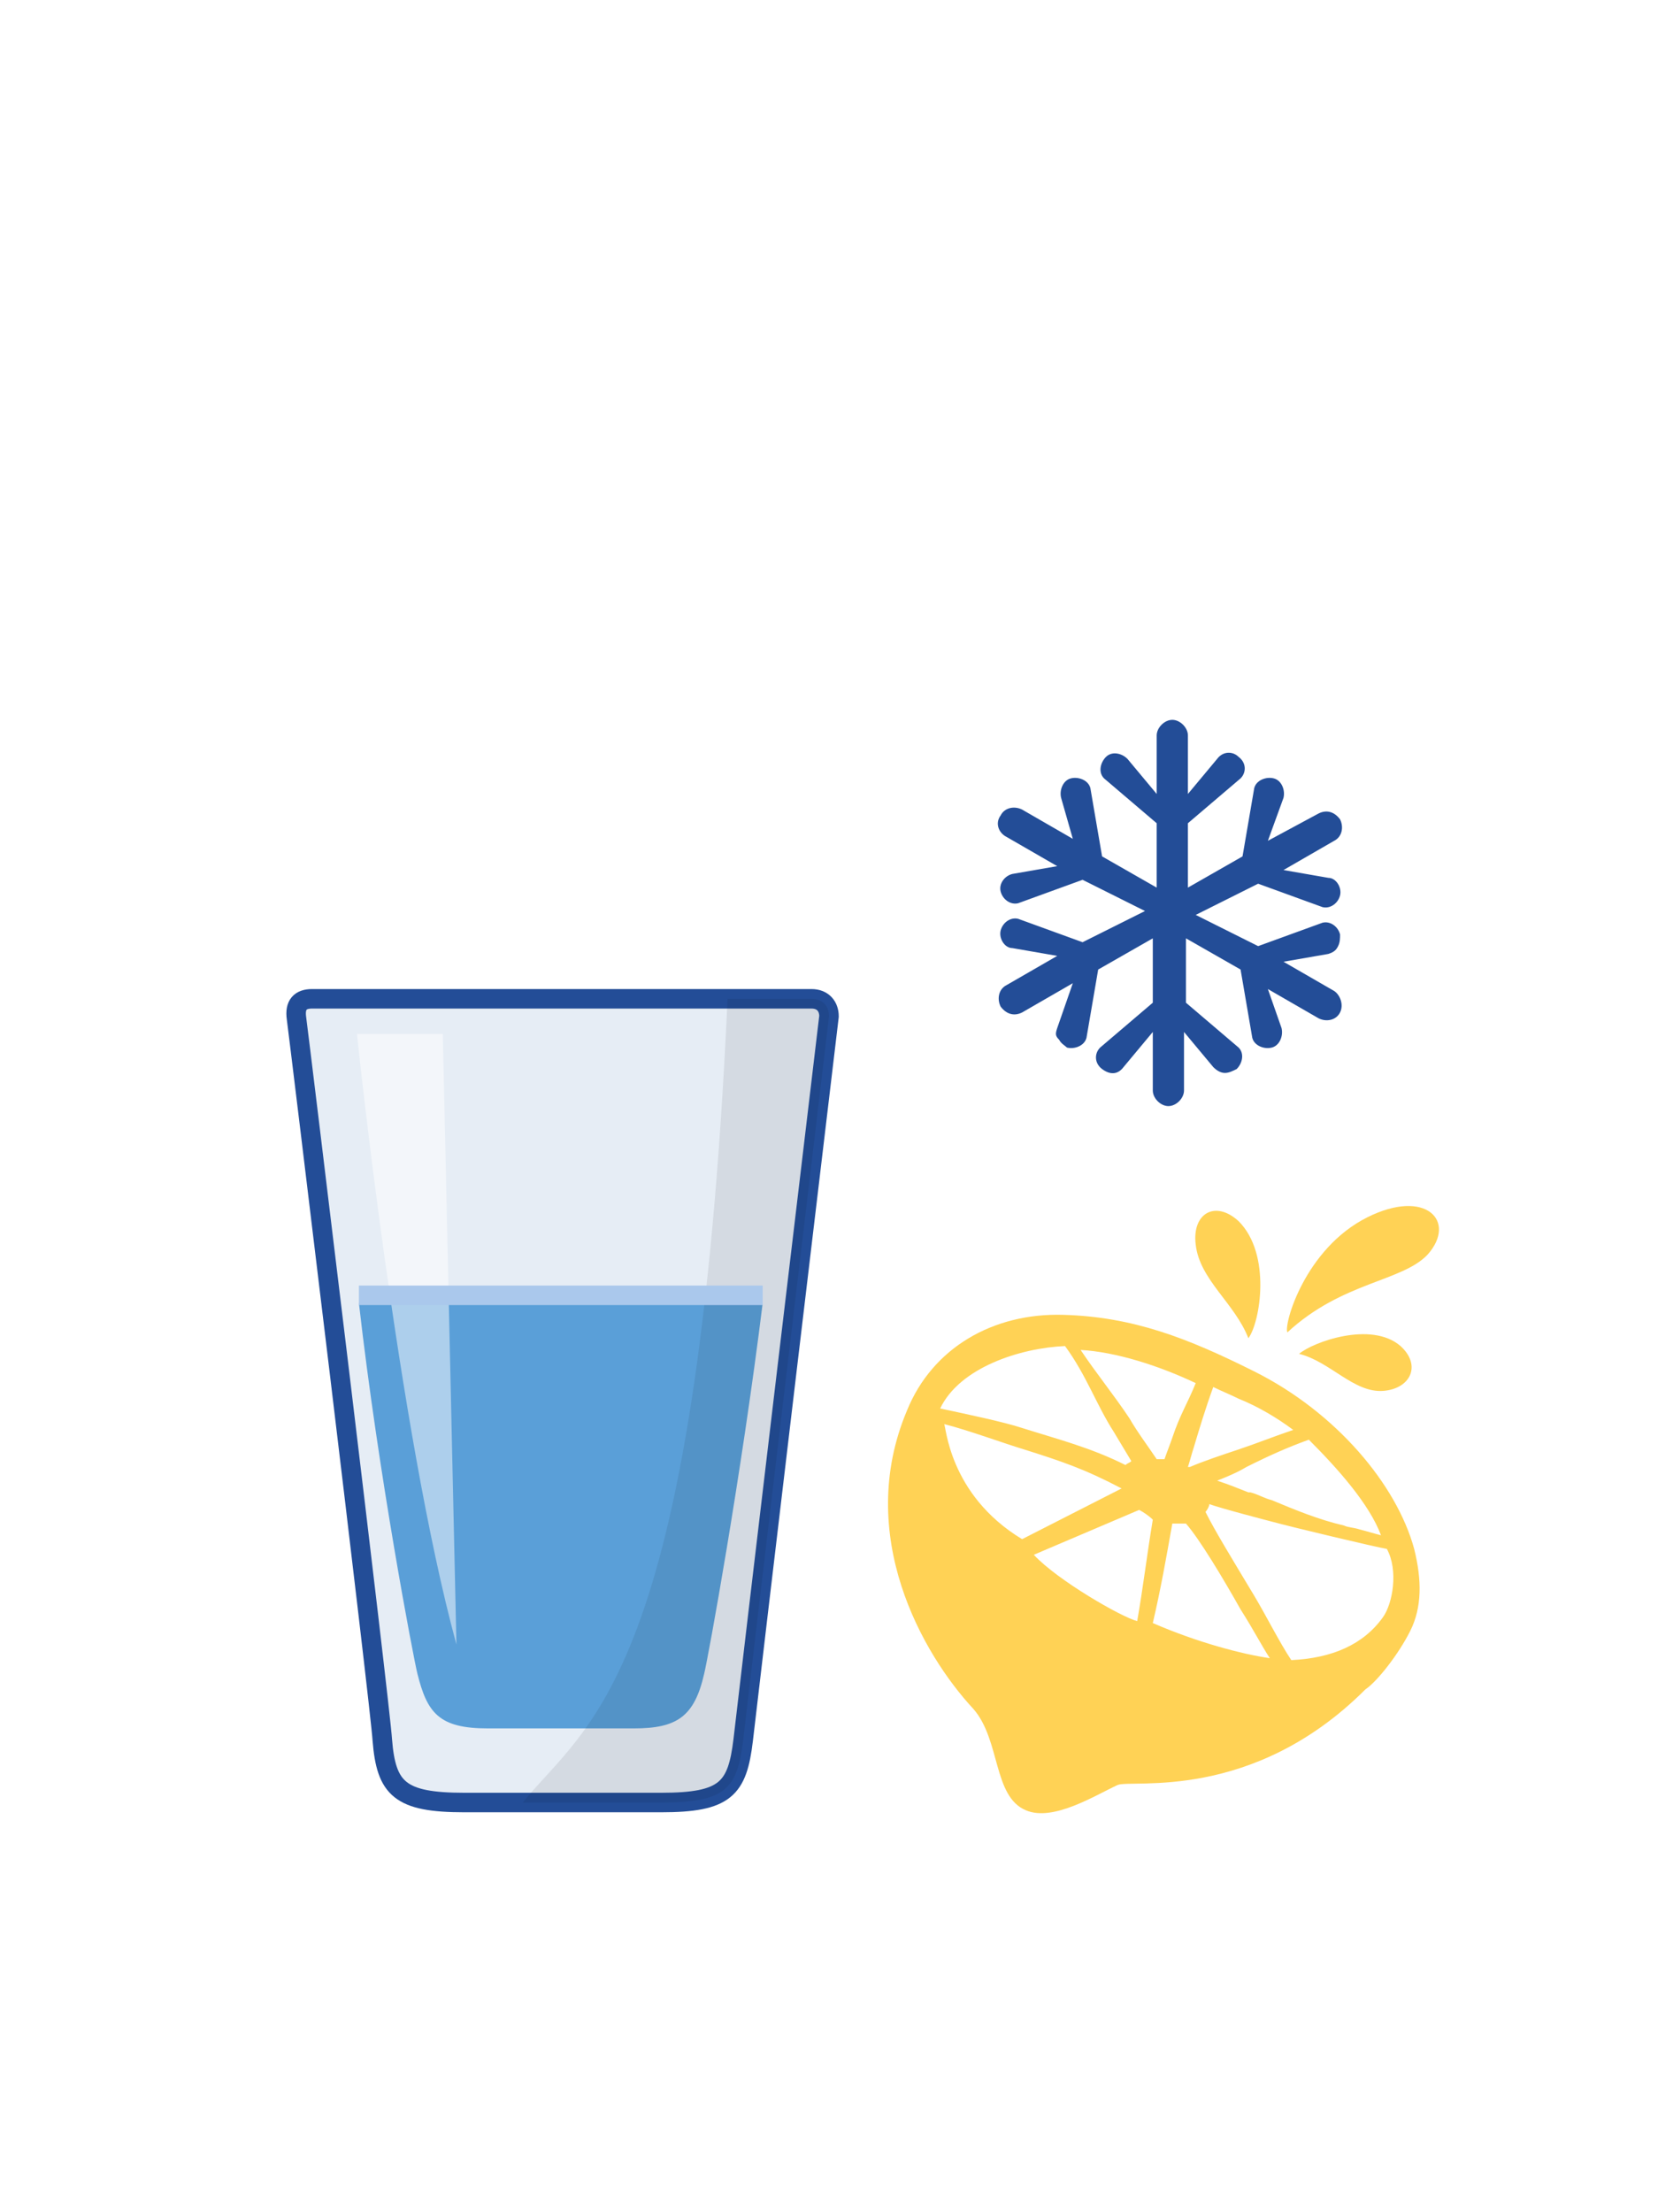 <?xml version="1.0" encoding="utf-8"?>
<!-- Generator: Adobe Illustrator 25.4.0, SVG Export Plug-In . SVG Version: 6.00 Build 0)  -->
<svg version="1.1" xmlns="http://www.w3.org/2000/svg" xmlns:xlink="http://www.w3.org/1999/xlink" x="0px" y="0px"
	 viewBox="0 0 85 113.4" style="enable-background:new 0 0 85 113.4;" xml:space="preserve">
<style type="text/css">
	.st0{display:none;}
	.st1{display:inline;fill:#E6EDF5;}
	.st2{display:inline;fill:#5A9FD8;}
	.st3{display:inline;fill:none;stroke:#60AAE2;stroke-width:1.04;stroke-miterlimit:10;}
	.st4{display:inline;fill:#AAC8EB;}
	.st5{display:inline;fill:none;stroke:#AAC8EC;stroke-width:1.04;stroke-miterlimit:10;}
	.st6{display:inline;fill:none;stroke:#234D97;stroke-width:1.04;stroke-miterlimit:10;}
	.st7{display:inline;fill:#FFFFFF;stroke:#234D97;stroke-width:1.04;stroke-miterlimit:10;}
	.st8{display:inline;fill:#234D97;}
	.st9{display:inline;fill:#FFFFFF;}
	.st10{display:inline;}
	.st11{fill:#FFFFFF;}
	.st12{fill:none;stroke:#234D97;stroke-linecap:round;stroke-linejoin:round;stroke-miterlimit:10;}
	.st13{display:none;fill:none;stroke:#234D97;stroke-linecap:round;stroke-linejoin:round;stroke-miterlimit:10;}
	.st14{fill:#E6EDF5;stroke:#234D97;stroke-miterlimit:10;}
	.st15{fill:#5A9FD8;}
	.st16{opacity:8.000000e-02;enable-background:new    ;}
	.st17{clip-path:url(#SVGID_00000081640608552557438410000012584021325155186308_);}
	.st18{filter:url(#Adobe_OpacityMaskFilter);}
	.st19{clip-path:url(#SVGID_00000183932935150794846850000009094578452102274749_);}
	.st20{clip-path:url(#SVGID_00000093856953498119419680000002449817031336433588_);}
	
		.st21{clip-path:url(#SVGID_00000166652232137927053020000002262830229428462517_);fill:url(#SVGID_00000029027617541371540730000009365774343514138003_);}
	
		.st22{clip-path:url(#SVGID_00000183932935150794846850000009094578452102274749_);mask:url(#SVGID_00000142139222152155736800000001715895841625650066_);fill:url(#SVGID_00000002365357094088745830000005821281184884468890_);}
	.st23{opacity:0.5;fill:url(#SVGID_00000013175257880008877540000015261393400916957846_);enable-background:new    ;}
	.st24{fill:none;stroke:#AAC8EC;stroke-miterlimit:10;}
	.st25{fill:#234D97;}
	.st26{fill:#FFD255;}
</style>
<g id="Слой_1" class="st0">
	<path class="st1" d="M67.6,45.2H44.7c0,0-25,2.3-26.3,5.4c-1.2,2.8-0.4,15-2.5,19.8c-0.4,0.9,0,1.8,0.7,2.3L29,80.2
		c1.3,0.8,2,2.1,2,3.6l-0.1,4.3c0,1.3,0.5,2.4,1.5,3.2l0.3,0.2c0.7,0.6,1.7,0.9,2.6,0.9h19.4c1.4,0,2.7-0.6,3.5-1.8l0.2-0.4
		c0.4-0.5,0.6-1.1,0.7-1.8c0.7-5.2,4.1-30,10-40.9c0.5-0.8,0.2-1.8-0.6-2.3C68.2,45.3,67.9,45.2,67.6,45.2z"/>
	<path class="st2" d="M31,82.1h29l-0.9,6.4c0,0-1.7,3.5-3,3.8s-21.4,0.2-21.4,0.2s-3.4-1.4-3.5-3.3S31,82.1,31,82.1z"/>
	<path class="st3" d="M32.9,85.2v3c0,1.1,0.9,2,2,2h20.4c1.1,0,2-0.9,2-2V84"/>
	<path class="st4" d="M34.7,82.5c0,0,0,2.2,0,3c0.1,0.6,0.6,1,1.2,1c0.5,0,0.9-0.5,1-1v-3H34.7z"/>
	<line class="st5" x1="60" y1="82.1" x2="31.1" y2="82.1"/>
	<path class="st6" d="M67.6,45.2H44.7c0,0-25,2.3-26.3,5.4c-1.2,2.8-0.4,15.1-2.5,19.8c-0.4,0.9,0,1.9,0.8,2.3l12.4,7.5
		c1.3,0.8,2,2.1,2,3.6v4.3c0,1.3,0.5,2.4,1.5,3.2l0.3,0.2c0.7,0.6,1.7,0.9,2.6,0.9h19.4c1.4,0,2.7-0.7,3.5-1.8l0.2-0.4
		c0.4-0.5,0.6-1.2,0.6-1.8c0.7-5.2,4.1-30,10-40.9c0.4-0.8,0.1-1.8-0.7-2.2C68.2,45.3,67.9,45.2,67.6,45.2z"/>
	<path class="st7" d="M27.8,52.6c0.9,0.5,1.4,1.4,1.4,2.4l0.6,18.8c0,1.3,0.4,2-2,2c-2,0-4.8-2.6-5-5.8c-0.4-5.3,0.1-15,0.1-15
		S24,50.7,27.8,52.6z"/>
	<path class="st8" d="M72.9,92.8H71"/>
	<path class="st9" d="M36.9,81.5V52.4c-0.1-0.6-0.5-1.2-1-1.2c-0.6,0-1.1,0.5-1.2,1.2c0,1.1,0,29.1,0,29.1H36.9z"/>
	<g class="st10">
		<g>
			<g>
				<path class="st11" d="M51.2,2.5c0,0-9.3,8.5-20.1,10.6c0,0,4.5,15.1,4.1,18.5c0,0,4-0.3,5.9-0.7c0,0-0.9-10.4-2.6-15
					c0,0,6.7,10.6,7.7,13.6c0,0,12.7-3.9,15.7-6.7C61.9,22.8,62.3,14,51.2,2.5z"/>
				<path class="st12" d="M50.9,2.5c0,0-9.3,8.5-20.1,10.6c0,0,4.5,15.1,4.1,18.5c0,0,4-0.3,5.9-0.7c0,0-0.9-10.4-2.6-15
					c0,0,6.7,10.6,7.7,13.6c0,0,12.7-3.9,15.7-6.7C61.6,22.8,62,14,50.9,2.5z"/>
				<line class="st12" x1="50.6" y1="6.3" x2="48.8" y2="4.2"/>
				<path class="st12" d="M52.8,9.1c0,0,5.1,6.9,5.7,15.7"/>
				<path class="st12" d="M37.8,31.3c0,0-0.8-8.4-2.8-14.3"/>
				<line class="st12" x1="33.3" y1="12.5" x2="33.9" y2="14.1"/>
			</g>
			<circle class="st12" cx="43.8" cy="31.3" r="0.3"/>
			<circle class="st12" cx="41.8" cy="34.1" r="0.3"/>
			<circle class="st12" cx="44.7" cy="35.3" r="0.3"/>
			<circle class="st12" cx="40.5" cy="37.4" r="0.3"/>
			<circle class="st12" cx="43.4" cy="39.9" r="0.3"/>
			<circle class="st12" cx="46.5" cy="38.5" r="0.3"/>
			<circle class="st12" cx="47.2" cy="42.3" r="0.3"/>
			<circle class="st12" cx="40.7" cy="43.1" r="0.3"/>
			<circle class="st12" cx="38.4" cy="41" r="0.3"/>
			<circle class="st12" cx="44.1" cy="43.1" r="0.3"/>
			<circle class="st13" cx="47.9" cy="45.3" r="0.3"/>
			<circle class="st13" cx="40.7" cy="47" r="0.3"/>
			<circle class="st13" cx="37.2" cy="44.9" r="0.3"/>
			<circle class="st13" cx="45.1" cy="47.4" r="0.3"/>
		</g>
	</g>
</g>
<g id="Слой_2">
	<g>
		<g>
			<path class="st14" d="M41.6,51.2H28.8H16c-0.6,0-0.9,0.3-0.8,1c0.1,0.7,4.3,35.3,4.4,37c0.2,2.5,0.9,3.2,4.2,3.2c1,0,3,0,5,0
				s4,0,5.1,0c3.3,0,3.9-0.7,4.2-3.2c0.2-1.8,4.3-36.3,4.4-37.1C42.5,51.6,42.2,51.2,41.6,51.2z"/>
			<path class="st15" d="M18.4,66.8c1,8.8,2.8,18.2,3,19c0.5,2,1.1,2.8,3.6,2.8c0.9,0,2,0,3.7,0s2.9,0,3.8,0c2.2,0,3.1-0.6,3.6-2.8
				c0.2-0.8,1.9-10.1,3-19C39,66.8,18.4,66.8,18.4,66.8z"/>
			<path class="st16" d="M41.6,51.2c0,0-2.5,0-4.3,0c-1.6,35-7.2,37.1-10.5,41.2c2,0,6,0,7.1,0c3.3,0,3.9-0.7,4.2-3.2
				c0.2-1.8,4.3-36.3,4.4-37.1C42.5,51.6,42.2,51.2,41.6,51.2z"/>
			<g>
				<g>
					<defs>
						<polygon id="SVGID_1_" points="12.4,20.8 13.2,20.8 12.4,21.6 						"/>
					</defs>
					<defs>
						<polygon id="SVGID_00000007422196618656682880000001428191359038844037_" points="10.8,19.2 10,19.2 10.8,18.4 						"/>
					</defs>
					<clipPath id="SVGID_00000170998698454494044590000013811989326236621454_">
						<use xlink:href="#SVGID_1_"  style="overflow:visible;"/>
					</clipPath>
					
						<clipPath id="SVGID_00000169539433946911182830000010097643587512418494_" style="clip-path:url(#SVGID_00000170998698454494044590000013811989326236621454_);">
						<use xlink:href="#SVGID_00000007422196618656682880000001428191359038844037_"  style="overflow:visible;"/>
					</clipPath>
					<defs>
						<filter id="Adobe_OpacityMaskFilter" filterUnits="userSpaceOnUse" x="18.2" y="53" width="5.1" height="31.3">
							<feColorMatrix  type="matrix" values="1 0 0 0 0  0 1 0 0 0  0 0 1 0 0  0 0 0 1 0"/>
						</filter>
					</defs>
					
						<mask maskUnits="userSpaceOnUse" x="18.2" y="53" width="5.1" height="31.3" id="SVGID_00000047743030633989179150000018025495154490785924_">
						<g class="st18">
							<g>
								<defs>
									<polygon id="SVGID_00000105409157612865215420000008140961208364309393_" points="12.4,20.8 13.2,20.8 12.4,21.6 									
										"/>
								</defs>
								<defs>
									<polygon id="SVGID_00000133524086604762868840000007362060331647804800_" points="10.8,19.2 10,19.2 10.8,18.4 									
										"/>
								</defs>
								
									<clipPath id="SVGID_00000112614462109543617510000007005808692247418017_" style="clip-path:url(#SVGID_00000169539433946911182830000010097643587512418494_);">
									<use xlink:href="#SVGID_00000105409157612865215420000008140961208364309393_"  style="overflow:visible;"/>
								</clipPath>
								
									<clipPath id="SVGID_00000121979937850462422840000009991699964625178271_" style="clip-path:url(#SVGID_00000112614462109543617510000007005808692247418017_);">
									<use xlink:href="#SVGID_00000133524086604762868840000007362060331647804800_"  style="overflow:visible;"/>
								</clipPath>
								
									<linearGradient id="SVGID_00000114058951850710753870000001062762547526900655_" gradientUnits="userSpaceOnUse" x1="24.729" y1="31.909" x2="22.64" y2="45.447" gradientTransform="matrix(1 0 0 -1 0 114)">
									<stop  offset="0" style="stop-color:#1A1A1A"/>
									<stop  offset="0.11" style="stop-color:#1F1F1F"/>
									<stop  offset="0.241" style="stop-color:#2D2D2D"/>
									<stop  offset="0.384" style="stop-color:#454545"/>
									<stop  offset="0.534" style="stop-color:#676767"/>
									<stop  offset="0.691" style="stop-color:#929292"/>
									<stop  offset="0.85" style="stop-color:#C7C7C7"/>
									<stop  offset="1" style="stop-color:#FFFFFF"/>
								</linearGradient>
								
									<path style="clip-path:url(#SVGID_00000121979937850462422840000009991699964625178271_);fill:url(#SVGID_00000114058951850710753870000001062762547526900655_);" d="
									M22.7,53h-4.4c0,0,2.1,20.3,5.1,31.3L22.7,53z"/>
							</g>
						</g>
					</mask>
					
						<linearGradient id="SVGID_00000171681946859406533650000005007878434274002591_" gradientUnits="userSpaceOnUse" x1="24.729" y1="31.909" x2="22.64" y2="45.447" gradientTransform="matrix(1 0 0 -1 0 114)">
						<stop  offset="0" style="stop-color:#1A1A1A"/>
						<stop  offset="0.11" style="stop-color:#1F1F1F"/>
						<stop  offset="0.241" style="stop-color:#2D2D2D"/>
						<stop  offset="0.384" style="stop-color:#454545"/>
						<stop  offset="0.534" style="stop-color:#676767"/>
						<stop  offset="0.691" style="stop-color:#929292"/>
						<stop  offset="0.85" style="stop-color:#C7C7C7"/>
						<stop  offset="1" style="stop-color:#FFFFFF"/>
					</linearGradient>
					
						<path style="clip-path:url(#SVGID_00000169539433946911182830000010097643587512418494_);mask:url(#SVGID_00000047743030633989179150000018025495154490785924_);fill:url(#SVGID_00000171681946859406533650000005007878434274002591_);" d="
						M22.7,53h-4.4c0,0,2.1,20.3,5.1,31.3L22.7,53z"/>
				</g>
			</g>
			
				<linearGradient id="SVGID_00000058556790938774898780000016727523039448339104_" gradientUnits="userSpaceOnUse" x1="24.729" y1="31.909" x2="22.64" y2="45.447" gradientTransform="matrix(1 0 0 -1 0 114)">
				<stop  offset="0" style="stop-color:#FFFFFF"/>
				<stop  offset="1" style="stop-color:#FFFFFF"/>
			</linearGradient>
			<path style="opacity:0.5;fill:url(#SVGID_00000058556790938774898780000016727523039448339104_);enable-background:new    ;" d="
				M22.7,53h-4.4c0,0,2.1,20.3,5.1,31.3L22.7,53z"/>
		</g>
	</g>
	<line class="st24" x1="39.1" y1="66.4" x2="18.4" y2="66.4"/>
	<path class="st25" d="M68.4,50.8l-2.6-1.5l2.3-0.4c0.3-0.1,0.4-0.2,0.5-0.4c0.1-0.2,0.1-0.4,0.1-0.6c-0.1-0.4-0.5-0.7-0.9-0.6
		l-3.3,1.2l-3.2-1.6l3.2-1.6l3.3,1.2c0.4,0.1,0.8-0.2,0.9-0.6c0.1-0.4-0.2-0.9-0.6-0.9l-2.3-0.4l2.6-1.5c0.4-0.2,0.5-0.7,0.3-1.1
		c-0.3-0.4-0.7-0.5-1.1-0.3L65,43.1l0.8-2.2c0.1-0.4-0.1-0.9-0.5-1c-0.4-0.1-0.9,0.1-1,0.5l-0.6,3.5l-2.8,1.6v-3.3l2.7-2.3
		c0.3-0.3,0.3-0.8-0.1-1.1c-0.3-0.3-0.8-0.3-1.1,0.1l-1.5,1.8v-3c0-0.4-0.4-0.8-0.8-0.8s-0.8,0.4-0.8,0.8v3l-1.5-1.8
		c-0.3-0.3-0.8-0.4-1.1-0.1s-0.4,0.8-0.1,1.1l2.7,2.3v3.3l-2.8-1.6l-0.6-3.5c-0.1-0.4-0.6-0.6-1-0.5c-0.4,0.1-0.6,0.6-0.5,1L55,43
		l-2.6-1.5c-0.4-0.2-0.9-0.1-1.1,0.3c-0.3,0.4-0.1,0.9,0.3,1.1l2.6,1.5l-2.3,0.4c-0.4,0.1-0.7,0.5-0.6,0.9s0.5,0.7,0.9,0.6l3.3-1.2
		l3.2,1.6l-3.2,1.6l-3.3-1.2c-0.4-0.1-0.8,0.2-0.9,0.6c-0.1,0.4,0.2,0.9,0.6,0.9l2.3,0.4l-2.6,1.5c-0.4,0.2-0.5,0.7-0.3,1.1
		c0.3,0.4,0.7,0.5,1.1,0.3l2.6-1.5l-0.8,2.3c-0.1,0.3-0.1,0.4,0.1,0.6c0.1,0.2,0.3,0.3,0.4,0.4c0.4,0.1,0.9-0.1,1-0.5l0.6-3.5
		l2.8-1.6v3.3l-2.7,2.3c-0.3,0.3-0.3,0.8,0.1,1.1s0.8,0.3,1.1-0.1l1.5-1.8v3c0,0.4,0.4,0.8,0.8,0.8c0.4,0,0.8-0.4,0.8-0.8v-3
		l1.5,1.8c0.2,0.2,0.4,0.3,0.6,0.3c0.2,0,0.4-0.1,0.6-0.2c0.3-0.3,0.4-0.8,0.1-1.1l-2.7-2.3v-3.3l2.8,1.6l0.6,3.5
		c0.1,0.4,0.6,0.6,1,0.5c0.4-0.1,0.6-0.6,0.5-1L65,50.7l2.6,1.5c0.4,0.2,0.9,0.1,1.1-0.3C68.9,51.5,68.7,51,68.4,50.8z"/>
	<g>
		<path class="st11" d="M70.2,85.1c-2.5,2.5-8.8,4.8-14.3,1.6s-7.5-9.6-7.5-15c0-4.7,10.6-3.1,16.1,0.1S73.5,81.8,70.2,85.1z"/>
		<path class="st26" d="M72.5,79.4c-0.9-3.3-4-7-8.2-9.1c-3.4-1.7-6.2-2.8-9.8-2.9s-6.7,1.7-8,4.9c-2.7,6.4,0.8,12.5,3.4,15.3
			c1.4,1.6,1,4.5,2.7,5.2c1.4,0.6,3.6-0.8,4.7-1.3c0.7-0.3,6.9,0.9,12.7-4.9c0.6-0.4,1.7-1.8,2.3-3C72.9,82.4,72.9,81,72.5,79.4z
			 M70.8,78.7c-0.4-0.1-0.7-0.2-1.1-0.3c-0.3-0.1-0.6-0.1-0.8-0.2c-1.3-0.3-2.5-0.8-3.7-1.3c-0.4-0.1-0.7-0.3-1.1-0.4H64
			c-0.5-0.2-1-0.4-1.6-0.6c0.5-0.2,1-0.4,1.5-0.7c1.2-0.6,2.1-1,3.2-1.4C68.6,75.3,70.2,77.1,70.8,78.7z M71.1,79.4
			c0.6,1.1,0.3,2.8-0.2,3.5c-1,1.4-2.6,2.1-4.7,2.2c-0.6-0.9-1.3-2.3-1.9-3.3c-1.2-2-2-3.3-2.5-4.3c0.1-0.1,0.2-0.3,0.2-0.4l0,0
			c0.5,0.2,3.2,0.9,3.2,0.9C66.3,78.3,70.5,79.3,71.1,79.4z M58.4,77.4c0.2,0.1,0.5,0.3,0.7,0.5c-0.3,1.8-0.5,3.5-0.8,5.2
			c-0.8-0.2-4.1-2.1-5.3-3.4L58.4,77.4z M59.1,83.2c0.4-1.7,0.7-3.4,1-5.1c0.3,0,0.5,0,0.7,0c0.7,0.8,1.9,2.8,2.8,4.4
			c0.7,1.1,1.1,1.9,1.5,2.5C63.7,84.8,61.4,84.2,59.1,83.2z M57.5,76.3C57.5,76.3,57.5,76.4,57.5,76.3l-5.1,2.6
			c-3.8-2.3-3.9-5.9-4-5.9c1.2,0.3,3.1,1,4.1,1.3C54.4,74.9,55.6,75.3,57.5,76.3z M60.1,73.7c-0.1,0.3-0.3,0.8-0.4,1.1
			c-0.1,0-0.3,0-0.4,0c-0.4-0.6-1-1.4-1.4-2.1c-0.8-1.2-1.7-2.3-2.5-3.5c1.8,0.1,4,0.8,5.9,1.7C60.9,71.9,60.5,72.5,60.1,73.7z
			 M57.1,73.4c0.3,0.5,0.6,1,0.9,1.5c-0.1,0.1-0.2,0.1-0.3,0.2c-1.8-0.9-3.4-1.3-5.3-1.9c-0.9-0.3-2.8-0.7-4.2-1
			c1-2.1,4.1-3.1,6.4-3.2C55.7,70.5,56.2,72,57.1,73.4z M66.3,73.3c-0.9,0.3-1.9,0.7-2.8,1c-0.9,0.3-1.8,0.6-2.5,0.9c0,0,0,0-0.1,0
			c0.1-0.3,0.2-0.7,0.3-1c0.3-1,0.6-2,1-3.1c0.4,0.2,0.9,0.4,1.3,0.6C64.5,72.1,65.5,72.7,66.3,73.3z"/>
		<path class="st26" d="M66.6,69.4c1.6,0.4,2.8,2,4.3,1.9c1.4-0.1,2-1.3,0.9-2.3C70.3,67.7,67.3,68.8,66.6,69.4z"/>
		<path class="st26" d="M63.5,62.6c-1.2-1.1-2.4-0.4-2.2,1.2c0.2,1.8,2,3,2.7,4.8C64.6,67.8,65.2,64.3,63.5,62.6z"/>
		<path class="st26" d="M66,68.3c2.8-2.6,5.9-2.6,7.2-4c1.5-1.7-0.1-3.4-3.1-1.9C66.9,64,65.8,67.9,66,68.3z"/>
	</g>
</g>
</svg>
